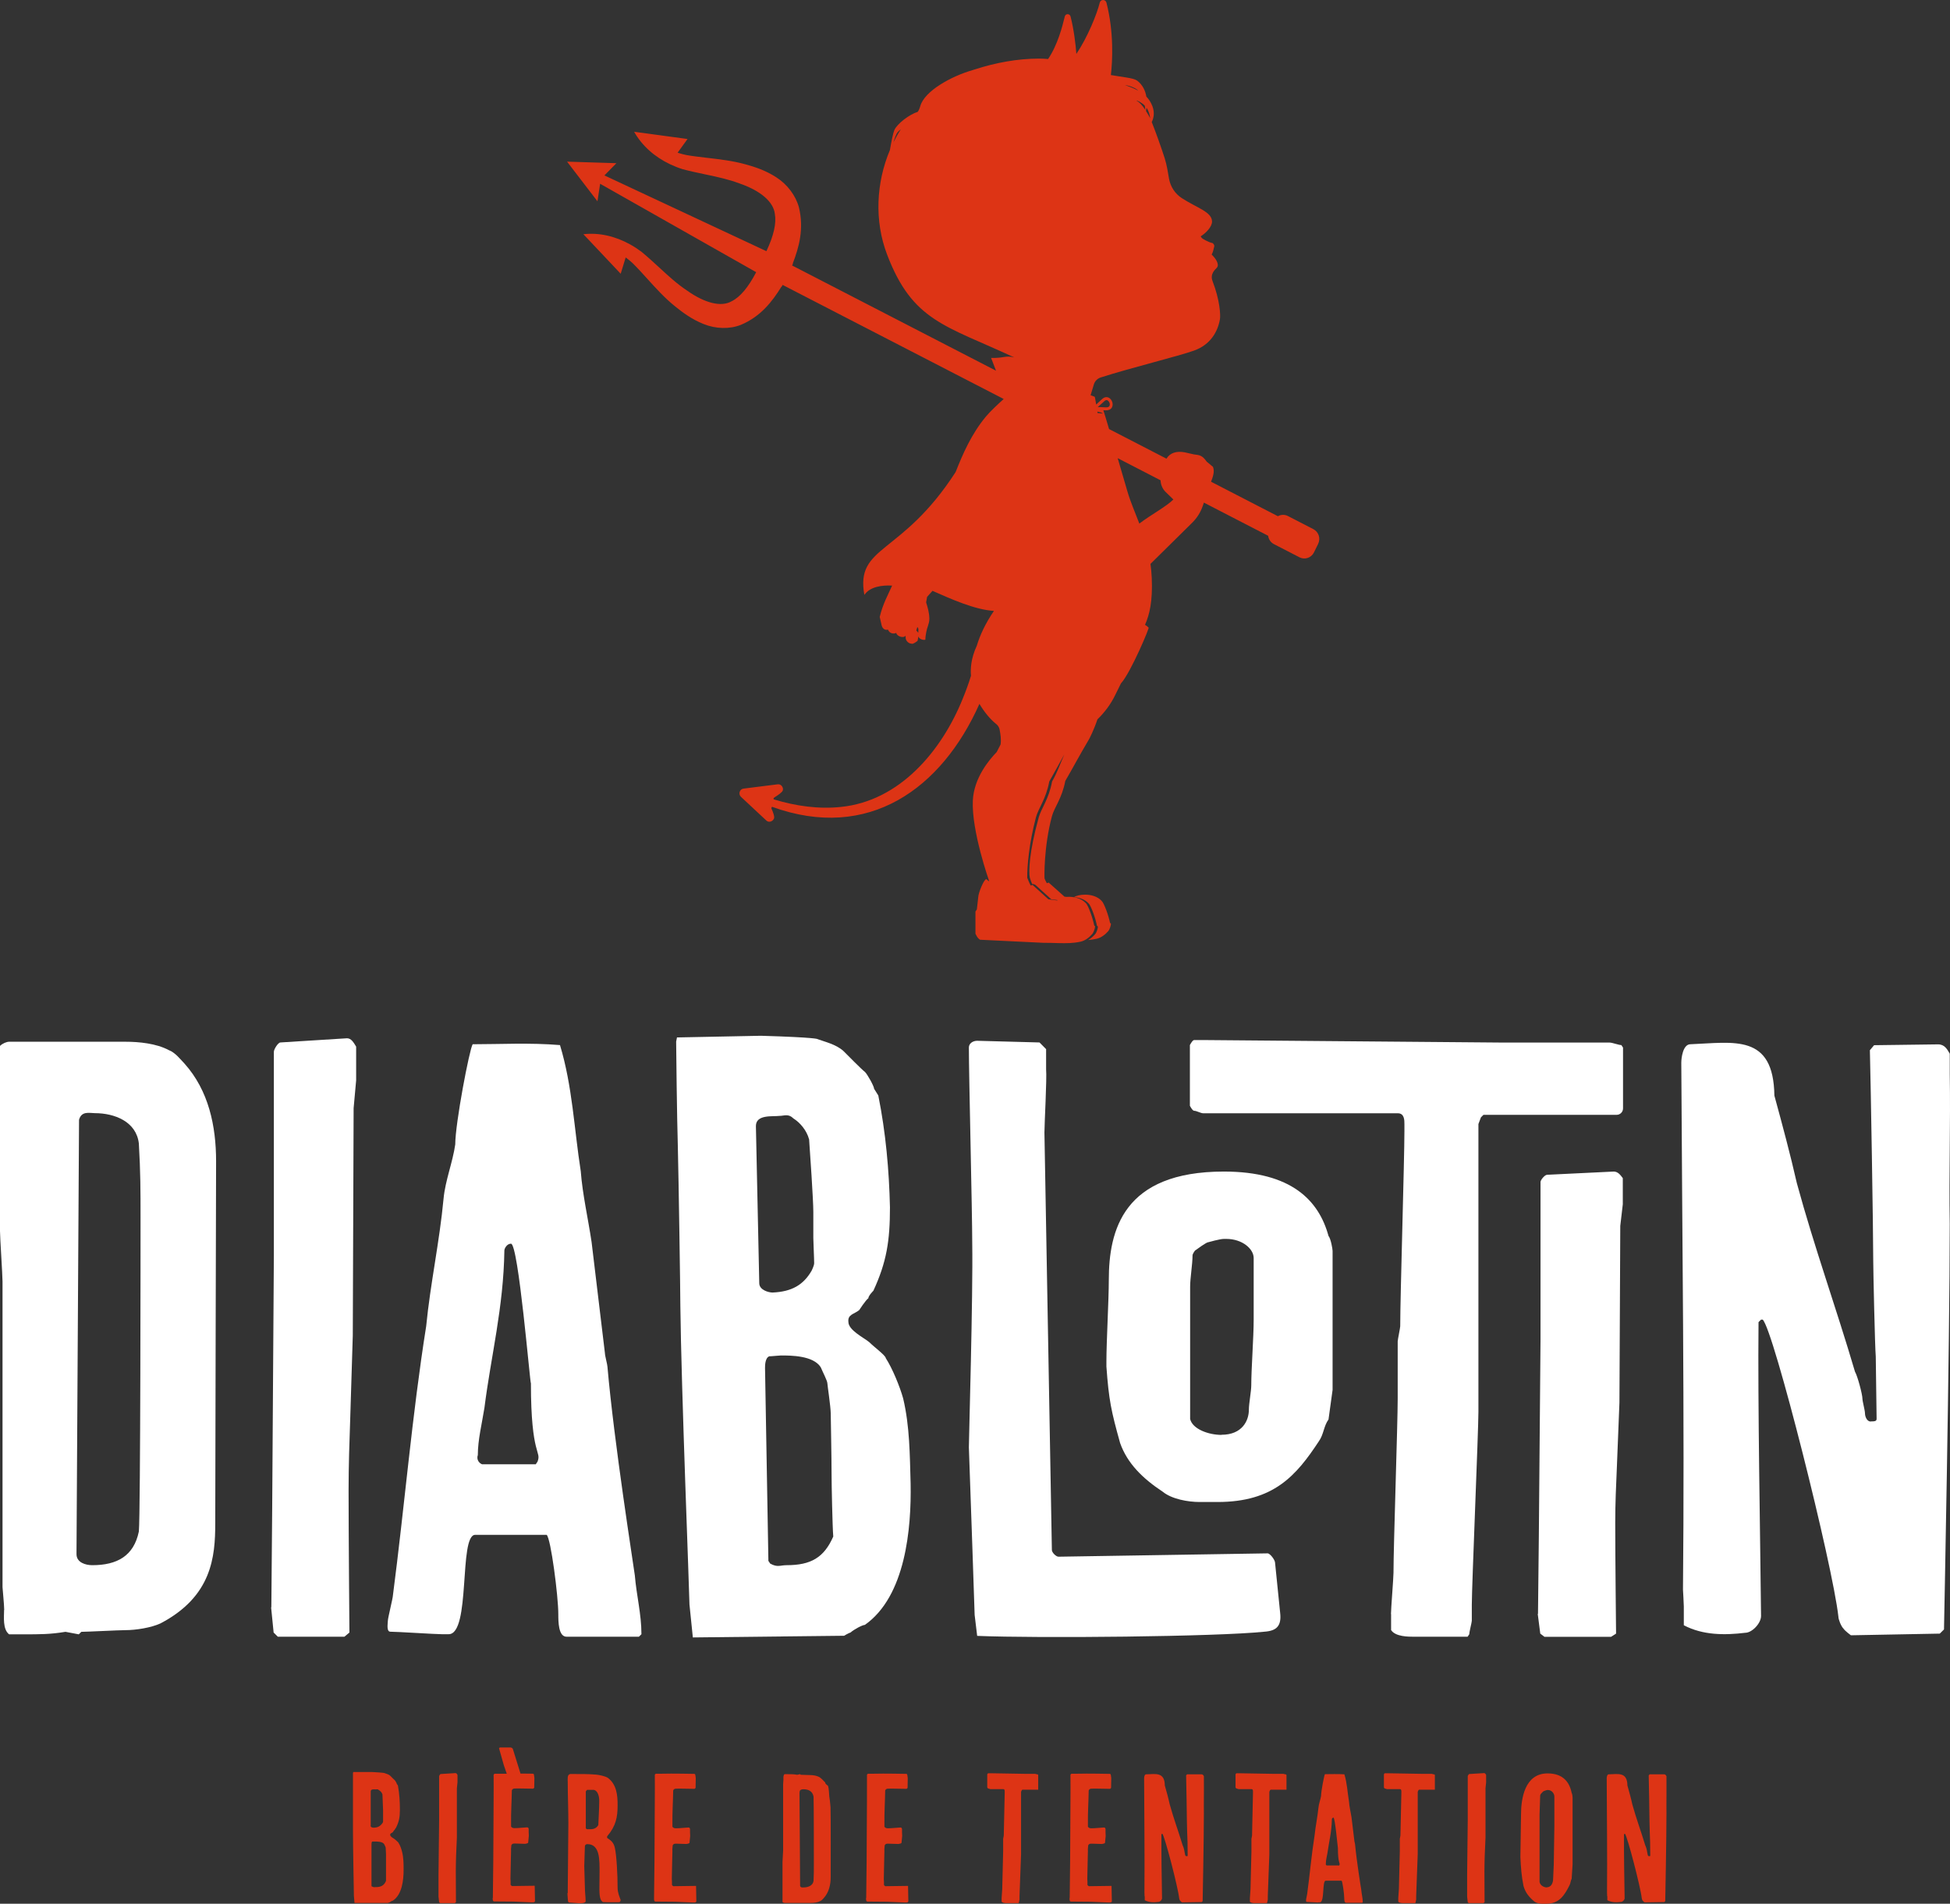 <svg xmlns="http://www.w3.org/2000/svg" width="337" height="329" viewBox="0 0 337 329" fill="none"><rect x="0" y="0" width="337" height="329" fill="#333333" stroke="none"/><g clip-path="url(#clip0_908_1160)"><path d="M0.727 278.212C0.727 277.345 0.436 274.579 0.436 274.29V221.475C0.436 220.319 0 213.901 0 212.745V180.754C0.436 180.321 1.142 180.032 1.578 180.032H21.693C23.997 180.032 27.007 180.321 29.166 181.477C30.308 181.91 31.18 183.087 31.886 183.809C36.058 188.473 37.345 194.582 37.345 200.692C37.345 204.613 37.2 252.619 37.2 263.248C37.2 269.069 36.619 275.9 27.713 280.565C26.136 281.287 23.541 281.72 21.672 281.72C20.531 281.72 15.071 282.009 14.054 282.009L13.618 282.443L11.314 282.009C8.719 282.443 6.871 282.443 4.131 282.443H1.578C0.436 281.576 0.706 279.388 0.706 278.232L0.727 278.212ZM15.943 270.493C20.261 270.493 23.125 268.883 23.997 264.673C24.288 261.618 24.288 213.467 24.288 210.413C24.288 205.748 24.288 202.694 23.997 197.616C23.561 193.839 19.825 192.374 16.379 192.374C15.507 192.374 14.075 191.941 13.659 193.53C13.659 198.029 13.223 263.641 13.223 268.161V268.594C13.223 270.039 14.801 270.493 15.943 270.493Z" fill="white"></path><path d="M46.894 277.778L47.04 260.607L47.33 216.831V181.766C47.33 181.332 48.057 180.156 48.472 180.156L59.972 179.433C60.699 179.433 61.114 180.156 61.55 180.878V186.698L61.114 191.507L60.969 230.783L60.533 244.9C60.388 249.111 60.242 253.342 60.242 257.552C60.242 264.962 60.388 282.133 60.388 282.133L59.516 282.856H48.015L47.289 282.133L46.853 277.778H46.894Z" fill="white"></path><path d="M76.372 282.422C75.23 282.422 68.608 281.989 67.466 281.989C66.74 281.989 67.031 280.544 67.031 280.09C67.031 279.636 67.902 276.168 67.902 275.735C69.916 260.318 71.203 244.611 73.653 229.194C74.379 221.785 75.957 214.644 76.663 207.09C76.953 204.035 78.24 200.836 78.676 197.782C78.676 194.149 81.126 181.353 81.686 180.465C86.419 180.465 91.588 180.176 96.778 180.61C98.937 187.73 99.228 195.16 100.369 202.425C100.66 206.347 101.656 210.722 102.238 214.644L104.542 233.838C104.542 234.271 104.978 235.881 104.978 236.17C106.12 249.255 109.441 270.204 109.711 272.247C110.001 275.735 110.853 278.934 110.853 282.422L110.417 282.856H97.92C96.487 282.856 96.487 280.234 96.487 278.934C96.487 275.88 95.2 265.849 94.474 265.25H82.122C79.257 265.25 81.396 282.422 77.534 282.422H76.393H76.372ZM92.606 253.032L92.896 252.599C93.623 250.7 91.754 251.732 91.754 239.08C91.609 239.225 89.595 214.933 88.308 214.933C87.582 214.933 87.167 215.799 87.167 216.088C87.021 225.974 84.862 234.271 83.721 243.291C83.285 246.056 82.579 248.822 82.579 251.443C82.288 252.31 82.87 252.888 83.305 253.053H92.647L92.606 253.032Z" fill="white"></path><path d="M119.156 277.324C119.156 275.714 117.724 239.514 117.578 225.685C117.578 223.209 117.288 204.014 117.142 198.05C116.997 193.551 116.852 180.878 116.852 180.011L116.997 179.289L131.508 179C141.285 179.289 141.285 179.578 141.285 179.578C142.427 180.011 144.44 180.445 145.748 181.621C146.475 182.344 148.904 184.82 149.485 185.254C149.921 185.687 151.063 187.73 151.063 188.164L151.789 189.32C153.076 195.718 153.657 202.26 153.803 208.658C153.803 214.478 153.221 218.111 150.938 223.064C150.938 223.064 150.066 223.931 150.066 224.365C149.63 224.653 148.488 226.408 148.488 226.408C147.617 227.13 146.475 227.13 146.62 228.451C146.62 229.896 149.36 231.217 150.211 231.939C151.083 232.806 153.076 234.271 153.076 234.705C154.218 236.459 155.526 239.658 156.086 241.681C157.228 246.49 157.228 251.422 157.373 256.376C157.519 264.095 156.522 275.859 149.464 280.812C149.028 280.812 147.45 281.679 147.015 282.113C146.579 282.257 145.873 282.69 145.873 282.69L119.737 282.979L119.156 277.304V277.324ZM131.217 221.764C131.217 222.92 132.795 223.374 133.521 223.374C136.822 223.229 138.836 222.074 140.268 219.597C140.268 219.597 140.704 218.73 140.704 218.297C140.704 217.43 140.559 214.664 140.559 213.942V209.422C140.559 207.379 139.977 198.958 139.832 196.915C139.396 195.305 138.254 194.005 137.113 193.282C136.241 192.415 135.535 192.849 134.663 192.849C133.521 192.993 130.636 192.56 130.636 194.603L131.217 221.805V221.764ZM133.085 270.204C134.372 270.926 134.808 270.493 135.95 270.493C140.123 270.493 142.406 269.192 144.005 265.539C143.859 263.785 143.714 256.52 143.714 254.91C143.714 252 143.569 244.735 143.569 244.302C143.569 243.146 142.987 239.348 142.987 239.06C142.987 238.626 142.136 237.016 141.846 236.294C140.559 234.251 136.677 234.251 134.954 234.251C134.663 234.251 133.376 234.395 132.94 234.395C132.213 234.684 132.213 236.005 132.213 236.438L132.795 269.75L133.085 270.183V270.204Z" fill="white"></path><path d="M168.438 279.079C168.438 278.356 167.711 257.986 167.441 250.122C167.441 248.677 168.168 223.931 168.023 214.912C168.023 209.381 167.441 186.1 167.441 181.023C167.441 180.3 168.168 179.867 168.874 179.867L179.648 180.156L180.789 181.312V184.8C180.935 186.409 180.499 194.252 180.499 195.718L181.786 267.872C181.786 268.305 182.512 269.027 182.927 269.027L219.069 268.45C219.505 268.45 220.356 269.605 220.356 270.059L221.228 278.645C221.518 280.977 220.646 281.844 218.508 281.989C210.329 282.856 179.357 283.145 168.874 282.711L168.438 279.079Z" fill="white"></path><path d="M207.34 259.575C205.264 259.575 202.482 259.059 200.946 257.8C197.479 255.509 194.822 252.908 193.577 249.379C192.041 243.868 191.625 241.97 191.21 236.149V235.324C191.21 231.795 191.625 224.653 191.625 221.227C191.625 212.6 194.116 202.467 211.512 202.467C223.2 202.467 227.912 207.461 229.593 213.591C230.009 214.107 230.299 215.882 230.299 216.191V240.195L229.593 245.313C228.763 246.448 228.763 247.914 227.933 249.069C224.03 254.993 220.148 259.575 210.412 259.575H207.361H207.34ZM211.097 247.955C214.709 247.955 215.83 245.478 215.83 243.641C215.83 242.548 216.245 240.422 216.245 239.41C216.245 236.562 216.661 231.093 216.661 228.08V217.409C216.661 215.841 214.709 214.107 211.928 214.107H211.512C210.827 214.107 208.876 214.664 208.876 214.664C208.461 214.664 206.925 215.861 206.51 216.13C206.51 216.13 206.094 216.687 206.094 216.955C206.094 218.524 205.679 220.835 205.679 222.404V245.231C206.094 246.985 208.876 247.976 211.097 247.976V247.955Z" fill="white"></path><path d="M240.388 278.934C240.388 278.067 240.824 272.68 240.824 271.814C240.824 267.149 241.551 246.056 241.551 241.701V231.815C241.551 231.526 241.987 229.483 241.987 229.194C241.987 223.952 242.713 200.547 242.713 195.449V194.294C242.713 193.571 242.713 192.395 241.571 192.395H207.942C207.506 192.395 206.8 191.961 206.364 191.961C206.074 191.961 205.638 191.094 205.638 191.094V180.61C205.638 180.61 206.074 179.743 206.364 179.743H208.378C210.973 179.743 257.099 180.176 259.818 180.176H278.19C278.626 180.176 279.768 180.61 280.204 180.61L280.494 181.043V191.549C280.494 192.168 279.996 192.663 279.394 192.663H256.372L255.937 193.096L255.501 194.252V244.013C255.501 247.212 254.359 274.125 254.359 277.324V280.09C254.359 280.379 253.923 281.989 253.923 282.422L253.632 282.856H244.291C243.419 282.856 241.135 282.856 240.409 281.7V278.934H240.388Z" fill="white"></path><path d="M265.797 278.893L265.942 265.539L266.233 231.506V204.262C266.233 203.932 266.959 203.024 267.375 203.024L278.875 202.467C279.602 202.467 280.017 203.024 280.453 203.602V208.122L280.017 211.857L279.872 242.382L279.436 253.362C279.29 256.644 279.145 259.926 279.145 263.207C279.145 268.965 279.29 282.319 279.29 282.319L278.418 282.876H266.918L266.191 282.319L265.755 278.934L265.797 278.893Z" fill="white"></path><path d="M290.998 277.634C290.998 277.2 290.853 274.724 290.853 274.724C291.144 244.611 290.708 213.921 290.562 183.664C290.562 182.798 290.853 180.465 292.14 180.465C299.613 180.176 306.505 178.567 306.65 189.34C308.083 194.582 309.37 199.371 310.532 204.469C313.542 215.531 317.279 225.851 320.58 237.058C321.016 237.78 321.867 240.979 321.867 241.722C321.867 242.155 322.303 243.765 322.303 244.199C322.303 244.921 322.739 245.809 323.444 245.643C323.88 245.643 324.316 245.643 324.316 245.21C324.316 243.6 324.171 236.046 324.171 234.436C324.026 232.827 323.735 219.597 323.735 218.008C323.735 212.476 323.299 187.029 323.154 181.497L323.88 180.63L334.945 180.486C336.087 180.486 336.523 181.353 336.958 182.096V185.584C337.104 194.314 336.813 202.756 336.958 211.486C336.958 232.579 335.962 281.597 335.962 281.597L335.236 282.319L319.874 282.608C319.874 282.608 318.877 281.886 318.587 281.452C318.151 281.019 317.715 279.842 317.715 279.409C316.719 270.39 306.505 229.813 304.637 228.059H304.346L303.91 228.492C303.765 242.898 304.201 265.003 304.346 279.264C304.346 280.565 302.769 282.174 301.627 282.174C298.036 282.608 294.299 282.608 290.998 280.874V277.675V277.634Z" fill="white"></path></g><g clip-path="url(#clip1_908_1160)"><path d="M61.16 327.551C61.16 327.209 61 319.333 61 316.303V306.425L61.053 306.241H64.309C66.444 306.346 66.444 306.425 66.444 306.425C66.71 306.531 67.137 306.61 67.431 306.873C67.591 307.058 68.125 307.558 68.231 307.663C68.338 307.769 68.578 308.19 68.578 308.296L68.765 308.559C69.032 309.981 69.112 311.404 69.112 312.8C69.112 314.064 68.952 314.855 68.418 315.908C68.418 315.908 68.231 316.093 68.231 316.198C68.125 316.251 67.884 316.646 67.884 316.646C67.698 316.804 67.431 316.804 67.431 317.094C67.431 317.436 68.045 317.7 68.231 317.858C68.418 318.042 68.872 318.384 68.872 318.49C69.139 318.859 69.379 319.57 69.486 320.018C69.752 321.071 69.752 322.125 69.752 323.179C69.752 324.891 69.486 327.446 67.884 328.473C67.778 328.473 67.431 328.658 67.351 328.763C67.244 328.763 67.057 328.868 67.057 328.868H61.267L61.16 327.63V327.551ZM64.042 315.513C64.042 315.777 64.362 315.856 64.549 315.856C65.296 315.856 65.723 315.592 66.097 315.065C66.097 315.065 66.203 314.907 66.203 314.802V312.853C66.203 312.405 66.097 310.535 66.097 310.113C65.99 309.771 65.75 309.507 65.456 309.349C65.296 309.165 65.109 309.244 64.922 309.244C64.656 309.244 64.069 309.139 64.069 309.586V315.487L64.042 315.513ZM64.309 326.023C64.576 326.181 64.656 326.129 64.922 326.129C65.856 326.129 66.39 325.839 66.71 325.049V320.439C66.71 320.176 66.657 319.385 66.657 319.333C66.657 319.227 66.47 318.859 66.39 318.7C66.097 318.253 65.216 318.253 64.816 318.253H64.362C64.202 318.305 64.202 318.595 64.202 318.7V325.944L64.309 326.05V326.023Z" fill="#DD3415"></path><path d="M75.783 327.788V324.048L75.89 314.539V306.926C75.89 306.926 76.05 306.583 76.156 306.583L78.718 306.425C78.878 306.425 78.985 306.583 79.065 306.741V308.006L78.958 309.06V317.594L78.825 320.65C78.798 321.572 78.772 322.494 78.772 323.389C78.772 324.996 78.798 328.737 78.798 328.737L78.611 328.895H76.05L75.89 328.737L75.783 327.788Z" fill="#DD3415"></path><path d="M85.176 327.973C85.229 323.784 85.282 319.57 85.282 315.408C85.282 314.618 85.336 308.059 85.309 307.268V306.689L85.469 306.531H87.577L87.07 305.056L86.243 302.132L86.376 302H88.271C88.458 302.053 88.484 302.053 88.618 302.211L89.952 306.504C91.126 306.504 92.087 306.531 92.087 306.531L92.247 306.583C92.247 306.583 92.354 307.058 92.354 307.242V307.4C92.354 307.874 92.327 308.954 92.327 308.954L92.167 309.112H91.847C90.859 309.112 89.925 309.06 88.965 309.086C88.698 309.086 88.538 309.191 88.458 309.402C88.431 311.167 88.298 313.3 88.324 314.986V315.671C88.511 315.935 88.751 315.935 88.991 315.935C89.659 315.935 90.379 315.829 91.046 315.803C91.206 315.803 91.313 315.803 91.366 316.066V316.593C91.366 316.778 91.393 317.252 91.393 317.252C91.393 317.41 91.286 318.226 91.286 318.384C91.313 318.595 90.913 318.595 90.752 318.648C90.165 318.648 89.605 318.595 89.045 318.595C88.698 318.595 88.538 318.595 88.378 318.859C88.378 319.017 88.271 319.649 88.324 319.807C88.324 320.386 88.218 323.784 88.218 324.68C88.218 324.68 88.244 325.101 88.244 325.154V325.734C88.244 325.734 88.404 325.944 88.511 325.944L92.407 325.892L92.46 328.579C92.46 328.579 92.354 328.737 92.3 328.737C92.3 328.737 92.194 328.737 92.14 328.763H91.873C91.526 328.763 89.098 328.631 88.778 328.631C88.271 328.631 85.923 328.605 85.416 328.605C85.149 328.605 85.149 328.289 85.149 328.131V327.973H85.176Z" fill="#DD3415"></path><path d="M98.117 327.13C98.117 325.997 98.224 316.224 98.224 315.065C98.224 312.668 98.117 310.298 98.117 307.9C98.117 307.479 97.984 306.689 98.544 306.583C100.039 306.583 101.56 306.557 103.054 306.689C103.561 306.741 104.628 306.952 105.082 307.268C106.576 308.427 106.736 310.245 106.736 311.957C106.736 314.012 106.469 315.54 104.922 317.357V317.62C105.535 318.042 106.042 318.358 106.256 319.333C106.549 320.571 106.736 323.942 106.736 326.26C106.736 327.103 107.083 327.867 107.27 328.368C107.136 328.816 107.11 328.737 106.523 328.737C105.722 328.737 105.055 328.763 104.175 328.71C103.881 328.447 103.588 328.21 103.588 326.471C103.588 325.707 103.614 324.68 103.614 323.6C103.614 321.493 103.721 318.7 101.506 318.7C101.239 318.7 101.079 318.859 101.079 319.122C101.079 319.596 100.972 321.993 100.972 322.494C100.972 322.836 101.079 325.707 101.079 326.076C101.079 327.024 101.213 327.867 101.213 328.605C100.999 329.184 99.105 328.789 98.331 328.789L98.171 328.631C98.171 328.631 98.064 327.525 98.064 327.209L98.117 327.13ZM103.401 315.408C103.454 313.985 103.561 312.589 103.561 311.167C103.561 310.561 103.374 309.481 102.627 309.323H101.453L101.239 309.586V315.961L101.399 316.119C102.173 316.119 102.894 316.251 103.427 315.381L103.401 315.408Z" fill="#DD3415"></path><path d="M113.034 327.973C113.087 323.784 113.14 319.57 113.14 315.408C113.14 314.618 113.194 308.059 113.167 307.268V306.689L113.327 306.531H114.421C116.049 306.478 119.971 306.557 119.971 306.557L120.132 306.61C120.132 306.61 120.238 307.084 120.238 307.268V307.426C120.238 307.9 120.212 308.981 120.212 308.981L120.051 309.139H119.731C118.744 309.139 117.81 309.086 116.849 309.112C116.583 309.112 116.422 309.218 116.342 309.428C116.316 311.193 116.182 313.327 116.209 315.013V315.698C116.396 315.961 116.636 315.961 116.876 315.961C117.543 315.961 118.264 315.856 118.931 315.829C119.091 315.829 119.198 315.829 119.251 316.093V316.62C119.251 316.804 119.278 317.278 119.278 317.278C119.278 317.436 119.171 318.253 119.171 318.411C119.198 318.621 118.797 318.621 118.637 318.674C118.05 318.674 117.49 318.621 116.929 318.621C116.583 318.621 116.422 318.621 116.262 318.885C116.262 319.043 116.156 319.675 116.209 319.833C116.209 320.413 116.102 323.811 116.102 324.706C116.102 324.706 116.129 325.128 116.129 325.181V325.76C116.129 325.76 116.289 325.971 116.396 325.971L120.292 325.918L120.345 328.605C120.345 328.605 120.238 328.763 120.185 328.763C120.185 328.763 120.078 328.763 120.025 328.789H119.758C119.411 328.789 116.983 328.658 116.663 328.658C116.156 328.658 113.807 328.631 113.3 328.631C113.034 328.631 113.034 328.315 113.034 328.157V327.999V327.973Z" fill="#DD3415"></path><path d="M135.235 321.756C135.235 321.493 135.341 320.07 135.341 319.833V308.375C135.341 308.375 135.395 307.716 135.395 307.532C135.395 307.268 135.341 306.794 135.582 306.61H136.169C136.782 306.61 137.183 306.61 137.77 306.715L138.277 306.61L138.383 306.715C138.597 306.715 139.824 306.768 140.091 306.768C140.518 306.768 141.078 306.873 141.425 307.031C141.852 307.189 142.252 307.69 142.599 308.032C142.599 308.032 142.653 308.138 142.653 308.217C142.653 308.269 143.106 308.638 143.106 308.638C143.266 309.218 143.266 309.876 143.32 310.482C143.32 310.535 143.427 311.14 143.427 311.219C143.427 311.325 143.533 312.273 143.533 312.326C143.587 313.169 143.56 323.547 143.56 324.39C143.56 325.707 143.266 327.051 142.333 328.052C142.172 328.21 141.986 328.473 141.719 328.552C141.238 328.816 140.571 328.868 140.064 328.868H135.582C135.582 328.868 135.315 328.816 135.235 328.71V321.756ZM138.17 309.718C138.17 310.693 138.277 324.943 138.277 325.918C138.383 326.26 138.704 326.181 138.89 326.181C139.664 326.181 140.491 325.865 140.598 325.049C140.651 323.942 140.651 323.284 140.651 322.257C140.651 321.598 140.651 311.14 140.598 310.482C140.411 309.56 139.771 309.218 138.81 309.218C138.543 309.218 138.197 309.323 138.197 309.639V309.744L138.17 309.718Z" fill="#DD3415"></path><path d="M149.697 327.973C149.751 323.784 149.804 319.57 149.804 315.408C149.804 314.618 149.857 308.059 149.831 307.268V306.689L149.991 306.531H151.085C152.713 306.478 156.608 306.557 156.608 306.557L156.769 306.61C156.769 306.61 156.875 307.084 156.875 307.268V307.426C156.875 307.9 156.849 308.981 156.849 308.981L156.688 309.139H156.368C155.381 309.139 154.447 309.086 153.486 309.112C153.22 309.112 153.059 309.218 152.979 309.428C152.953 311.193 152.819 313.327 152.846 315.013V315.698C153.033 315.961 153.273 315.961 153.513 315.961C154.18 315.961 154.901 315.856 155.568 315.829C155.728 315.829 155.835 315.829 155.888 316.093V316.62C155.888 316.804 155.915 317.278 155.915 317.278C155.915 317.436 155.808 318.253 155.808 318.411C155.835 318.621 155.434 318.621 155.274 318.674C154.687 318.674 154.127 318.621 153.566 318.621C153.22 318.621 153.059 318.621 152.899 318.885C152.899 319.043 152.793 319.675 152.846 319.833C152.846 320.413 152.739 323.811 152.739 324.706C152.739 324.706 152.766 325.128 152.766 325.181V325.76C152.766 325.76 152.926 325.971 153.033 325.971L156.929 325.918L156.982 328.605C156.982 328.605 156.875 328.763 156.822 328.763C156.822 328.763 156.715 328.763 156.662 328.789H156.395C156.048 328.789 153.62 328.658 153.3 328.658C152.793 328.658 150.444 328.631 149.937 328.631C149.671 328.631 149.671 328.315 149.671 328.157V327.999L149.697 327.973Z" fill="#DD3415"></path><path d="M173.099 328.025C173.099 327.841 173.206 326.656 173.206 326.471C173.206 325.47 173.366 320.887 173.366 319.939V317.779C173.366 317.779 173.473 317.278 173.473 317.199C173.473 316.066 173.633 310.982 173.633 309.876V309.613C173.633 309.455 173.633 309.191 173.366 309.191H171.124C171.124 309.191 170.858 309.086 170.778 309.086C170.724 309.086 170.617 308.901 170.617 308.901V306.636C170.617 306.636 170.724 306.452 170.778 306.452H171.231C171.818 306.452 176.835 306.557 177.449 306.557H178.916C178.916 306.557 179.263 306.662 179.37 306.662L179.423 306.768V309.297H176.675L176.568 309.402L176.461 309.665V320.439C176.461 321.124 176.194 326.972 176.194 327.683V328.289C176.194 328.289 176.088 328.71 176.088 328.789L176.034 328.895H173.953C173.766 328.895 173.259 328.895 173.099 328.631V328.025Z" fill="#DD3415"></path><path d="M184.867 327.973C184.92 323.784 184.973 319.57 184.973 315.408C184.973 314.618 185.027 308.059 185 307.268V306.689L185.16 306.531H186.254C187.882 306.478 191.778 306.557 191.778 306.557L191.938 306.61C191.938 306.61 192.045 307.084 192.045 307.268V307.426C192.045 307.9 192.018 308.981 192.018 308.981L191.858 309.139H191.538C190.55 309.139 189.616 309.086 188.656 309.112C188.389 309.112 188.229 309.218 188.149 309.428C188.122 311.193 187.989 313.327 188.015 315.013V315.698C188.202 315.961 188.442 315.961 188.683 315.961C189.35 315.961 190.07 315.856 190.737 315.829C190.897 315.829 191.004 315.829 191.057 316.093V316.62C191.057 316.804 191.084 317.278 191.084 317.278C191.084 317.436 190.977 318.253 190.977 318.411C191.004 318.621 190.604 318.621 190.444 318.674C189.857 318.674 189.296 318.621 188.736 318.621C188.389 318.621 188.229 318.621 188.069 318.885C188.069 319.043 187.962 319.675 188.015 319.833C188.015 320.413 187.909 323.811 187.909 324.706C187.909 324.706 187.935 325.128 187.935 325.181V325.76C187.935 325.76 188.095 325.971 188.202 325.971L192.098 325.918L192.151 328.605C192.151 328.605 192.045 328.763 191.991 328.763C191.991 328.763 191.885 328.763 191.831 328.789H191.564C191.217 328.789 188.789 328.658 188.469 328.658C187.962 328.658 185.614 328.631 185.107 328.631C184.84 328.631 184.84 328.315 184.84 328.157V327.999L184.867 327.973Z" fill="#DD3415"></path><path d="M197.808 327.736L197.782 327.103C197.835 320.571 197.755 313.906 197.728 307.321C197.728 307.137 197.782 306.636 198.075 306.636C199.73 306.583 201.277 306.215 201.304 308.559C201.624 309.692 201.918 310.745 202.158 311.852C202.825 314.249 203.652 316.488 204.399 318.938C204.506 319.096 204.693 319.781 204.693 319.939C204.693 320.044 204.8 320.386 204.8 320.465C204.8 320.623 204.906 320.808 205.066 320.781C205.173 320.781 205.253 320.781 205.253 320.676C205.253 320.334 205.227 318.674 205.227 318.332C205.2 317.989 205.12 315.118 205.12 314.749C205.12 313.538 205.013 308.032 204.986 306.821L205.146 306.636H207.601C207.868 306.61 207.948 306.794 208.055 306.952V307.716C208.082 309.613 208.028 311.457 208.055 313.327C208.055 317.91 207.842 328.552 207.842 328.552L207.681 328.71L204.266 328.763C204.266 328.763 204.052 328.605 203.972 328.5C203.866 328.394 203.786 328.157 203.786 328.052C203.572 326.102 201.277 317.278 200.877 316.909H200.824L200.717 317.015C200.69 320.149 200.77 324.943 200.824 328.052C200.824 328.341 200.477 328.684 200.21 328.684C199.409 328.789 198.582 328.789 197.835 328.394V327.709L197.808 327.736Z" fill="#DD3415"></path><path d="M216.007 328.025C216.007 327.841 216.114 326.656 216.114 326.471C216.114 325.47 216.274 320.887 216.274 319.939V317.779C216.274 317.779 216.38 317.278 216.38 317.199C216.38 316.066 216.54 310.982 216.54 309.876V309.613C216.54 309.455 216.54 309.191 216.274 309.191H214.032C214.032 309.191 213.765 309.086 213.685 309.086C213.632 309.086 213.525 308.901 213.525 308.901V306.636C213.525 306.636 213.632 306.452 213.685 306.452H214.139C214.726 306.452 219.743 306.557 220.356 306.557H221.824C221.824 306.557 222.171 306.662 222.278 306.662L222.331 306.768V309.297H219.582L219.476 309.402L219.369 309.665V320.439C219.369 321.124 219.102 326.972 219.102 327.683V328.289C219.102 328.289 218.995 328.71 218.995 328.789L218.942 328.895H216.861C216.674 328.895 216.167 328.895 216.007 328.631V328.025Z" fill="#DD3415"></path><path d="M227.801 328.789C227.534 328.789 226.067 328.684 225.826 328.684C225.666 328.684 225.72 328.368 225.72 328.262C225.72 328.157 225.907 327.42 225.907 327.314C226.36 323.969 226.654 320.544 227.187 317.199C227.347 315.592 227.694 314.038 227.854 312.405C227.908 311.746 228.201 311.035 228.308 310.377C228.308 309.586 228.842 306.794 228.975 306.61C230.043 306.61 231.19 306.557 232.337 306.636C232.818 308.19 232.871 309.797 233.138 311.378C233.191 312.22 233.431 313.169 233.565 314.038L234.072 318.2C234.072 318.2 234.179 318.648 234.179 318.7C234.445 321.545 235.166 326.102 235.246 326.524C235.299 327.288 235.513 327.973 235.513 328.737L235.406 328.842H232.631C232.311 328.842 232.311 328.262 232.311 327.999C232.311 327.34 232.017 325.154 231.857 325.022H229.109C228.468 325.022 228.949 328.763 228.095 328.763H227.828L227.801 328.789ZM231.43 322.415L231.483 322.309C231.644 321.888 231.217 322.125 231.217 319.359C231.19 319.385 230.736 314.117 230.443 314.117C230.283 314.117 230.176 314.301 230.176 314.38C230.149 316.54 229.669 318.332 229.402 320.281C229.295 320.887 229.135 321.493 229.135 322.046C229.082 322.23 229.189 322.362 229.295 322.388H231.377L231.43 322.415Z" fill="#DD3415"></path><path d="M241.65 328.025C241.65 327.841 241.757 326.656 241.757 326.471C241.757 325.47 241.917 320.887 241.917 319.939V317.779C241.917 317.779 242.024 317.278 242.024 317.199C242.024 316.066 242.184 310.982 242.184 309.876V309.613C242.184 309.455 242.184 309.191 241.917 309.191H239.675C239.675 309.191 239.409 309.086 239.329 309.086C239.275 309.086 239.168 308.901 239.168 308.901V306.636C239.168 306.636 239.275 306.452 239.329 306.452H239.782C240.369 306.452 245.386 306.557 246 306.557H247.467C247.467 306.557 247.814 306.662 247.921 306.662L247.974 306.768V309.297H245.226L245.119 309.402L245.012 309.665V320.439C245.012 321.124 244.745 326.972 244.745 327.683V328.289C244.745 328.289 244.639 328.71 244.639 328.789L244.585 328.895H242.504C242.317 328.895 241.81 328.895 241.65 328.631V328.025Z" fill="#DD3415"></path><path d="M253.551 327.788V324.048L253.658 314.539V306.926C253.658 306.926 253.818 306.583 253.925 306.583L256.486 306.425C256.646 306.425 256.753 306.583 256.833 306.741V308.006L256.726 309.06V317.594L256.593 320.65C256.566 321.572 256.54 322.494 256.54 323.389C256.54 324.996 256.566 328.737 256.566 328.737L256.38 328.895H253.818L253.658 328.737L253.551 327.788Z" fill="#DD3415"></path><path d="M266.466 329C265.986 329 265.345 328.842 264.998 328.473C264.198 327.788 263.584 326.998 263.291 325.918C262.944 324.232 262.837 322.731 262.757 320.966V320.702C262.757 319.622 262.864 314.644 262.864 313.59C262.864 310.956 263.451 306.478 267.453 306.478C270.148 306.478 271.243 308.006 271.616 309.85C271.723 310.008 271.776 310.535 271.776 310.64V322.178L271.616 324.68C271.429 325.022 271.429 325.47 271.243 325.813C270.335 327.604 269.455 329 267.213 329H266.519H266.466ZM267.32 326.155C268.147 326.155 268.414 325.312 268.414 324.68C268.414 324.311 268.521 322.625 268.521 322.283C268.521 321.308 268.627 316.593 268.627 315.566V310.482C268.627 309.955 268.174 309.349 267.533 309.349H267.427C267.267 309.349 266.813 309.534 266.813 309.534C266.706 309.534 266.359 309.955 266.279 310.034C266.279 310.034 266.173 310.219 266.173 310.324C266.173 310.851 266.066 313.063 266.066 313.617V325.233C266.173 325.839 266.813 326.181 267.32 326.181V326.155Z" fill="#DD3415"></path><path d="M277.753 327.736L277.727 327.103C277.78 320.571 277.7 313.906 277.673 307.321C277.673 307.137 277.727 306.636 278.02 306.636C279.675 306.583 281.222 306.215 281.249 308.559C281.569 309.692 281.863 310.745 282.103 311.852C282.77 314.249 283.597 316.488 284.344 318.938C284.451 319.096 284.638 319.781 284.638 319.939C284.638 320.044 284.745 320.386 284.745 320.465C284.745 320.623 284.851 320.808 285.011 320.781C285.118 320.781 285.198 320.781 285.198 320.676C285.198 320.334 285.172 318.674 285.172 318.332C285.145 317.989 285.065 315.118 285.065 314.749C285.065 313.538 284.958 308.032 284.931 306.821L285.091 306.636H287.546C287.813 306.61 287.893 306.794 288 306.952V307.716C288.027 309.613 287.973 311.457 288 313.327C288 317.91 287.787 328.552 287.787 328.552L287.626 328.71L284.211 328.763C284.211 328.763 283.997 328.605 283.917 328.5C283.811 328.394 283.731 328.157 283.731 328.052C283.517 326.102 281.222 317.278 280.822 316.909H280.769L280.662 317.015C280.635 320.149 280.715 324.943 280.769 328.052C280.769 328.341 280.422 328.684 280.155 328.684C279.354 328.789 278.527 328.789 277.78 328.394V327.709L277.753 327.736Z" fill="#DD3415"></path></g><path d="M191.997 159.646C192.007 159.839 191.806 160.594 191.521 160.928C190.993 161.531 190.285 162.07 189.492 162.242C188.985 162.35 188.52 162.415 188.044 162.458C188.509 162.199 188.922 161.833 189.26 161.445C189.556 161.1 189.756 160.346 189.735 160.141C189.735 160.055 189.587 160.055 189.566 159.947C189.365 158.827 188.573 156.51 188.108 156.101C187.463 155.411 186.523 155.109 185.635 155.034C185.963 154.797 186.702 154.614 187.537 154.614C188.52 154.614 189.64 154.894 190.369 155.67C190.834 156.079 191.616 158.353 191.828 159.452C191.849 159.549 191.986 159.559 191.986 159.646H191.997ZM227.809 93.984L227.07 95.482C226.605 96.409 225.495 96.786 224.576 96.311L220.169 94.038C219.599 93.747 219.239 93.198 219.165 92.594L208.059 86.862L207.869 87.412C207.499 88.511 206.875 89.502 206.062 90.31L198.823 97.454C198.929 98.229 199.013 99.027 199.045 99.856C199.225 103.875 198.675 106.181 197.883 107.981C198.126 108.11 198.326 108.271 198.485 108.455C198.887 108.013 195.42 116.266 193.719 118.109C193.37 118.82 193.053 119.466 192.768 120.038C191.954 121.74 190.866 123.151 189.661 124.315C189.027 126.201 188.309 127.58 188.171 127.817C186.396 130.812 185.445 132.666 184.103 134.961C183.543 137.956 182.211 139.518 181.799 141.048C180.362 146.393 180.489 151.748 180.521 151.834C180.594 151.985 180.721 152.308 180.911 152.631C181.102 152.567 181.229 152.523 181.229 152.523L183.965 154.959L184.335 155.002C185.413 154.915 186.776 155.152 187.632 156.058C188.097 156.467 188.879 158.784 189.091 159.904C189.112 160.012 189.249 160.012 189.249 160.098C189.26 160.303 189.059 161.057 188.774 161.402C188.245 162.016 187.537 162.565 186.745 162.738C185.455 163.018 184.346 163.018 182.93 162.986C182.148 162.964 181.271 162.932 180.225 162.932L169.383 162.404C169.161 162.264 168.949 162.145 168.579 161.369V157.523L168.822 157.167L169.055 155.088C169.055 154.377 170.038 151.931 170.45 151.942C170.471 151.942 170.492 151.942 170.503 151.963C170.64 152.06 170.946 152.394 170.957 152.254L170.936 152.232C170.936 152.232 167.882 143.602 168.125 138.355C168.305 134.465 170.915 131.34 172.246 129.972L172.923 128.657C173.039 127.785 172.923 126.955 172.743 126.039C172.669 125.673 172.447 125.349 172.162 125.123C171.094 124.283 170.048 122.968 169.266 121.643C162.767 136.254 150.129 145.488 133.432 139.432C133.337 139.508 133.284 139.637 133.337 139.766C133.591 140.326 133.897 141.134 133.76 141.458C133.538 141.975 132.883 142.212 132.45 141.813L128.054 137.708C127.546 137.234 127.821 136.372 128.497 136.286L134.415 135.542C134.996 135.467 135.451 136.103 135.282 136.609C135.165 136.943 134.383 137.471 133.855 137.794C133.601 137.956 133.654 138.118 133.771 138.161C137.543 139.303 141.485 139.863 145.321 139.454C155.444 138.441 162.725 129.832 166.392 120.716C166.92 119.434 167.406 118.098 167.808 116.784C167.702 115.631 167.776 113.82 168.812 111.59C169.372 109.726 170.312 107.722 171.771 105.578C168.453 105.362 164.458 103.563 161.151 102.108C160.95 102.324 160.421 102.938 160.252 103.121L160.221 103.153L160.052 104.102C160.316 104.942 160.58 105.804 160.612 106.882C160.633 107.453 160.453 107.84 160.337 108.282C160.189 108.606 159.914 109.834 159.925 110.534C159.787 110.674 158.847 110.534 158.72 109.985L158.572 110.76C157.822 111.332 157.632 111.288 157.463 111.224C157.061 111.224 156.48 110.728 156.511 110.157C156.511 110.103 156.511 109.985 156.501 109.834C156.279 110.329 155.032 110.06 154.884 109.371C154.557 109.586 153.732 109.543 153.457 108.81C153.098 108.918 152.559 108.81 152.358 108.056C152.358 108.045 152.358 108.034 152.358 108.024L152.031 106.623C152.57 104.36 153.489 102.766 154.176 101.203C152.443 101.106 150.361 101.376 149.378 102.809C147.825 94.157 155.761 96.128 165.156 81.572C166.371 78.479 167.871 75.031 170.355 72.025C171.116 71.099 172.584 69.741 173.462 68.954L135.25 49.237L135.091 49.549L135.06 49.528C133.464 52.103 131.477 54.699 128.032 56.143C126.099 56.908 123.689 56.854 121.576 55.992C119.536 55.173 117.898 53.945 116.694 52.965C114.908 51.542 113.333 49.797 111.801 48.105C110.945 47.157 110.142 46.273 109.349 45.498C109.043 45.207 108.694 44.916 108.324 44.636L108.134 44.496L108.06 44.722L107.268 47.308L102.449 42.201L100.821 40.477C103.506 40.175 106.306 40.789 108.948 42.265C109.624 42.642 110.279 43.073 110.892 43.537C112.023 44.474 113.016 45.39 113.978 46.273C115.531 47.707 116.99 49.053 118.723 50.206C121.84 52.415 124.651 53.094 126.426 52.07C127.895 51.359 129.322 49.657 130.685 47.039L103.717 31.76L103.252 34.788L98 27.935L106.528 28.204L104.457 30.316L132.45 43.407C133.718 40.735 134.204 38.559 133.908 36.953C133.665 34.885 131.467 32.977 127.874 31.728C125.94 30.995 124.006 30.585 121.967 30.154C120.699 29.885 119.378 29.616 117.972 29.239C117.243 29.012 116.514 28.721 115.806 28.387C113.08 27.095 110.934 25.155 109.592 22.774L111.928 23.086L118.818 24.024L117.243 26.2L117.106 26.394L117.328 26.459C117.772 26.599 118.205 26.707 118.617 26.793C119.695 26.987 120.878 27.116 122.125 27.267C124.366 27.526 126.68 27.795 128.867 28.409C130.442 28.84 132.302 29.443 134.14 30.629C136.064 31.857 137.532 33.807 138.071 35.844C138.97 39.539 138.093 42.707 137.004 45.541L137.046 45.562L136.888 45.875L172.13 64.063L171.285 61.854C173.567 61.919 173.715 61.38 175.279 61.768C163.37 56.219 157.706 55.529 153.31 44C151.069 38.139 151.429 31.534 153.796 25.931C154.049 24.465 154.335 23.022 154.557 22.494C155.043 21.352 157.262 19.724 158.593 19.337C158.762 19.11 158.91 18.809 159.037 18.356C159.766 15.706 164.458 13.152 168.114 12.107C168.22 12.075 168.315 12.042 168.421 12.01C172.056 10.825 175.871 10.135 179.559 10.124C180.214 10.124 180.489 10.157 181.133 10.2C182.792 7.754 183.606 4.554 184.018 2.841C184.145 2.323 184.874 2.323 185.012 2.841C185.582 5.06 185.899 7.678 186.016 9.316C187.939 6.482 189.577 2.431 190.063 0.449C190.211 -0.155 191.056 -0.144 191.215 0.449C192.546 5.653 192.25 10.62 191.986 12.969C194.015 13.335 195.875 13.464 196.498 13.917C197.502 14.66 197.946 15.716 198.115 16.697C198.548 17.139 198.897 17.677 199.161 18.356C199.595 19.52 199.362 20.457 199.045 21.093C199.647 22.591 200.641 25.338 201.285 27.353C201.676 28.592 201.835 29.799 202.036 30.909C202.289 32.277 203.071 33.473 204.223 34.227C206.854 35.941 209.422 36.598 209.465 38.268C209.486 39.162 208.429 40.283 207.499 40.843C207.573 40.951 207.605 41.026 207.721 41.156C207.837 41.285 208.926 41.888 209.465 41.985C209.644 41.985 209.94 42.373 209.834 42.653C209.729 42.955 209.718 43.397 209.401 44C210.035 44.582 210.807 45.67 210.299 46.263C210.035 46.565 209.074 47.319 209.549 48.569C210.817 51.844 210.954 54.452 210.828 55.173C210.458 57.328 209.19 59.57 206.368 60.582C203.716 61.541 195.336 63.589 190.211 65.237C189.651 65.42 189.207 65.873 189.038 66.444L188.478 68.308C188.71 68.394 188.943 68.48 189.186 68.567C189.228 68.599 189.323 69.17 189.439 69.913C189.799 69.601 190.179 69.202 190.538 68.9C190.686 68.771 190.845 68.696 191.014 68.653H191.077C191.077 68.653 191.172 68.631 191.215 68.631C191.352 68.631 191.479 68.663 191.595 68.717C191.902 68.868 192.113 69.159 192.219 69.472C192.324 69.795 192.324 70.161 192.134 70.463C191.933 70.765 191.553 70.948 191.046 70.915C190.908 70.915 190.803 70.905 190.676 70.894C190.697 70.894 191.109 72.273 191.669 74.148L201.592 79.266C202.215 78.231 203.357 77.919 204.72 78.167L206.358 78.533C207.34 78.641 207.784 78.706 208.535 79.772L209.623 80.677C209.951 81.464 209.623 82.401 209.295 83.252L220.846 89.211C221.363 88.92 222.008 88.888 222.579 89.179L226.985 91.452C227.894 91.926 228.264 93.058 227.799 93.995L227.809 93.984ZM155.677 22.354C155.434 22.537 155.243 22.709 155.117 22.86C154.895 23.14 154.652 23.787 154.409 24.584C154.789 23.819 155.212 23.065 155.677 22.354ZM158.72 108.756C158.72 108.638 158.646 108.498 158.54 108.347L158.361 108.961L158.699 109.349L158.72 108.767V108.756ZM189.735 70.355C190.126 70.355 190.369 70.355 191.088 70.398C191.479 70.42 191.637 70.312 191.722 70.183C191.806 70.053 191.817 69.849 191.754 69.644C191.69 69.439 191.542 69.267 191.405 69.192C191.352 69.17 191.299 69.148 191.236 69.148C191.215 69.148 191.194 69.148 191.172 69.148C191.088 69.159 191.003 69.202 190.887 69.299C190.549 69.59 190.147 69.989 189.735 70.334V70.355ZM189.64 71.142C189.651 71.228 189.661 71.303 189.682 71.379C189.968 71.4 190.274 71.433 190.644 71.476L190.602 71.454C190.338 71.293 190.031 71.185 189.64 71.142ZM198.041 19.164C198.21 19.434 198.39 19.735 198.591 20.08C198.633 20.155 198.686 20.274 198.77 20.447C198.717 19.865 198.548 19.218 198.147 18.636C198.115 18.852 198.083 19.035 198.041 19.154V19.164ZM196.403 17.376L196.446 17.419C196.953 17.699 197.365 18.13 197.925 18.981C197.914 18.798 197.893 18.55 197.84 18.27C197.608 18.022 197.333 17.807 196.995 17.613C196.763 17.483 196.562 17.408 196.393 17.365L196.403 17.376ZM194.406 14.682C195.262 14.994 196.044 15.296 196.72 15.673C196.551 15.501 196.361 15.361 196.15 15.253C195.568 14.951 194.987 14.779 194.406 14.682ZM183.987 130.284C183.014 132.019 182.275 133.431 181.334 135.058C180.774 138.107 179.443 139.691 179.031 141.253C177.826 145.822 177.498 149.797 177.53 151.694C177.593 151.834 177.667 152.017 177.752 152.243C177.815 152.426 177.953 152.707 178.132 153.041C178.312 152.976 178.449 152.933 178.449 152.933L181.186 155.411L182.708 155.616L182.729 155.594C182.729 155.594 182.75 155.573 182.761 155.551L181.683 155.411L178.946 152.933C178.946 152.933 178.597 152.717 178.396 152.782C178.217 152.448 178.005 151.758 177.974 151.683C177.752 150.659 177.858 147.244 179.517 141.253C179.95 139.701 181.26 138.107 181.82 135.058C182.719 133.506 183.215 132.008 183.976 130.284H183.987ZM200.567 83.005L193.159 79.18C193.983 81.992 194.723 84.524 194.839 84.923C195.336 86.647 196.128 88.457 196.9 90.482C198.823 89.017 201.56 87.541 202.786 86.323L201.465 85.041C200.905 84.502 200.598 83.77 200.567 83.005Z" fill="#DD3415"></path><defs><clipPath id="clip0_908_1160"><rect width="337" height="104" fill="white" transform="translate(0 179)"></rect></clipPath><clipPath id="clip1_908_1160"><rect width="227" height="27" fill="white" transform="translate(61 302)"></rect></clipPath></defs></svg>